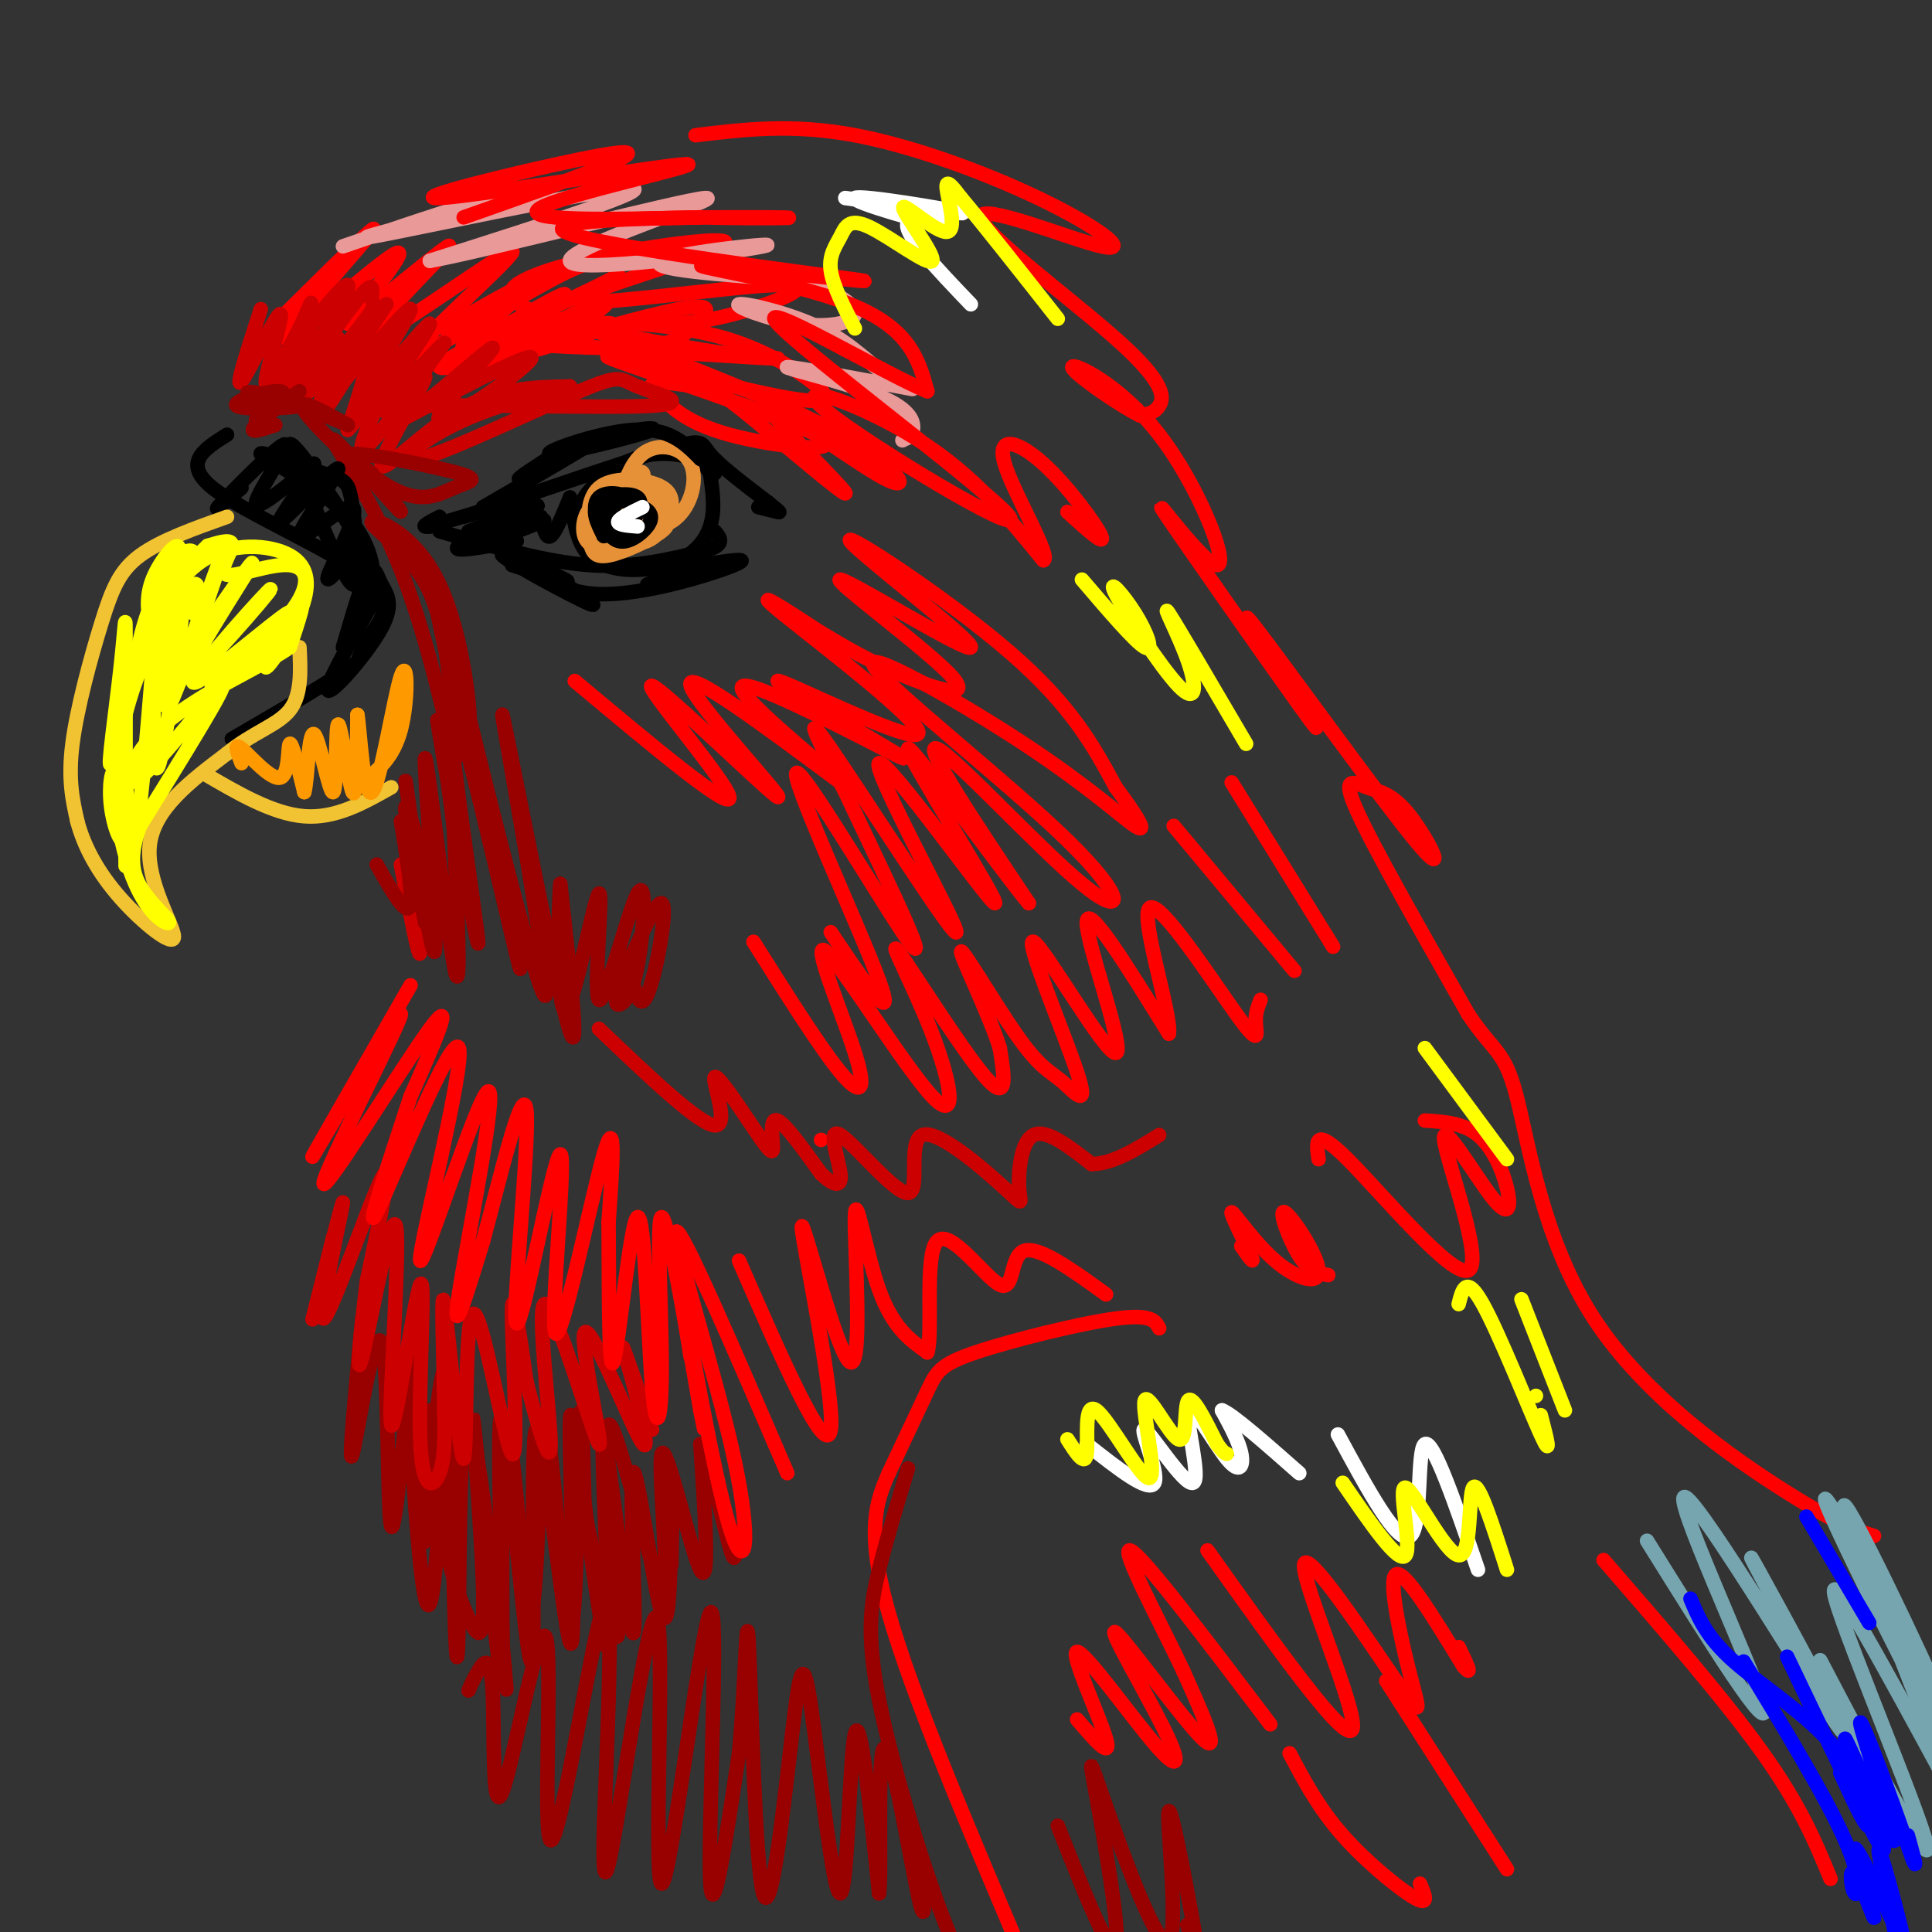 <svg viewBox='0 0 400 400' version='1.1' xmlns='http://www.w3.org/2000/svg' xmlns:xlink='http://www.w3.org/1999/xlink'><rect x="0" y="0" width="400" height="400" fill="#333333" stroke="none"/><g fill='none' stroke='#ff0000' stroke-width='3' stroke-linecap='round' stroke-linejoin='round'><path d='M58,66c10.774,-10.685 21.548,-21.369 19,-18c-2.548,3.369 -18.417,20.792 -18,22c0.417,1.208 17.119,-13.798 22,-17c4.881,-3.202 -2.060,5.399 -9,14'/><path d='M72,67c4.925,-3.014 21.739,-17.548 21,-16c-0.739,1.548 -19.029,19.177 -16,19c3.029,-0.177 27.379,-18.161 29,-18c1.621,0.161 -19.487,18.466 -20,21c-0.513,2.534 19.568,-10.705 30,-16c10.432,-5.295 11.216,-2.648 12,0'/><path d='M128,57c-9.105,4.980 -37.867,17.429 -37,19c0.867,1.571 31.362,-7.735 45,-11c13.638,-3.265 10.420,-0.488 8,2c-2.420,2.488 -4.040,4.688 -14,5c-9.960,0.312 -28.258,-1.262 -22,-1c6.258,0.262 37.074,2.361 48,3c10.926,0.639 1.963,-0.180 -7,-1'/><path d='M149,73c-14.165,-2.278 -46.078,-7.472 -43,-13c3.078,-5.528 41.148,-11.390 44,-10c2.852,1.390 -29.514,10.032 -30,12c-0.486,1.968 30.908,-2.739 41,-3c10.092,-0.261 -1.116,3.926 -9,6c-7.884,2.074 -12.442,2.037 -17,2'/><path d='M135,67c-4.421,0.246 -6.975,-0.137 -4,0c2.975,0.137 11.477,0.796 19,3c7.523,2.204 14.067,5.952 18,9c3.933,3.048 5.256,5.394 -7,3c-12.256,-2.394 -38.089,-9.528 -35,-8c3.089,1.528 35.101,11.719 43,16c7.899,4.281 -8.315,2.652 -18,0c-9.685,-2.652 -12.843,-6.326 -16,-10'/><path d='M135,80c-0.682,-1.554 5.614,-0.438 9,0c3.386,0.438 3.864,0.197 11,6c7.136,5.803 20.932,17.649 20,16c-0.932,-1.649 -16.590,-16.792 -16,-18c0.590,-1.208 17.428,11.521 24,15c6.572,3.479 2.878,-2.292 -9,-9c-11.878,-6.708 -31.939,-14.354 -52,-22'/><path d='M122,68c-9.851,-3.539 -8.480,-1.387 -4,-1c4.480,0.387 12.069,-0.990 7,1c-5.069,1.990 -22.798,7.348 -23,6c-0.202,-1.348 17.121,-9.403 22,-11c4.879,-1.597 -2.686,3.262 -9,7c-6.314,3.738 -11.375,6.354 -10,5c1.375,-1.354 9.188,-6.677 17,-12'/><path d='M122,63c-4.662,2.815 -24.818,15.851 -25,15c-0.182,-0.851 19.611,-15.589 20,-17c0.389,-1.411 -18.626,10.505 -21,11c-2.374,0.495 11.893,-10.430 14,-13c2.107,-2.570 -7.947,3.215 -18,9'/><path d='M119,141c16.317,13.660 32.635,27.321 32,24c-0.635,-3.321 -18.222,-23.622 -16,-23c2.222,0.622 24.252,22.167 26,23c1.748,0.833 -16.786,-19.048 -18,-23c-1.214,-3.952 14.893,8.024 31,20'/><path d='M174,162c-2.320,-2.684 -23.619,-19.393 -20,-20c3.619,-0.607 32.158,14.890 33,15c0.842,0.110 -26.011,-15.166 -26,-16c0.011,-0.834 26.888,12.776 29,11c2.112,-1.776 -20.539,-18.936 -28,-25c-7.461,-6.064 0.270,-1.032 8,4'/><path d='M170,131c3.377,1.953 7.820,4.835 15,8c7.180,3.165 17.096,6.613 12,1c-5.096,-5.613 -25.205,-20.286 -23,-20c2.205,0.286 26.725,15.530 27,14c0.275,-1.530 -23.695,-19.835 -25,-22c-1.305,-2.165 20.056,11.810 33,23c12.944,11.190 17.472,19.595 22,28'/><path d='M231,163c5.041,6.779 6.643,9.728 4,8c-2.643,-1.728 -9.530,-8.131 -23,-17c-13.470,-8.869 -33.524,-20.202 -31,-16c2.524,4.202 27.625,23.941 40,36c12.375,12.059 12.024,16.439 3,9c-9.024,-7.439 -26.721,-26.697 -30,-28c-3.279,-1.303 7.861,15.348 19,32'/><path d='M213,187c-4.306,-4.909 -24.570,-33.181 -25,-32c-0.430,1.181 18.976,31.817 18,32c-0.976,0.183 -22.334,-30.085 -24,-29c-1.666,1.085 16.359,33.523 16,35c-0.359,1.477 -19.103,-28.007 -26,-38c-6.897,-9.993 -1.949,-0.497 3,9'/><path d='M175,164c5.392,11.539 17.373,35.887 14,32c-3.373,-3.887 -22.100,-36.008 -24,-36c-1.900,0.008 13.029,32.145 17,43c3.971,10.855 -3.014,0.427 -10,-10'/><path d='M156,195c6.914,10.969 13.828,21.938 18,27c4.172,5.062 5.604,4.216 3,-4c-2.604,-8.216 -9.242,-23.803 -6,-21c3.242,2.803 16.366,23.994 22,30c5.634,6.006 3.778,-3.174 0,-13c-3.778,-9.826 -9.479,-20.299 -7,-17c2.479,3.299 13.137,20.371 18,26c4.863,5.629 3.932,-0.186 3,-6'/><path d='M207,217c-1.959,-6.437 -8.358,-19.529 -8,-20c0.358,-0.471 7.473,11.678 12,18c4.527,6.322 6.466,6.815 9,9c2.534,2.185 5.662,6.061 3,-2c-2.662,-8.061 -11.116,-28.057 -9,-27c2.116,1.057 14.800,23.169 17,23c2.200,-0.169 -6.086,-22.620 -6,-27c0.086,-4.380 8.543,9.310 17,23'/><path d='M242,214c0.694,-3.616 -6.072,-24.155 -4,-26c2.072,-1.845 12.981,15.003 18,22c5.019,6.997 4.148,4.142 4,2c-0.148,-2.142 0.426,-3.571 1,-5'/></g>
<g fill='none' stroke='#cc0000' stroke-width='3' stroke-linecap='round' stroke-linejoin='round'><path d='M54,64c-2.726,8.405 -5.452,16.810 -4,15c1.452,-1.810 7.083,-13.833 8,-14c0.917,-0.167 -2.881,11.524 -3,14c-0.119,2.476 3.440,-4.262 7,-11'/><path d='M62,68c1.894,-3.851 3.129,-7.980 2,-3c-1.129,4.980 -4.623,19.069 -3,19c1.623,-0.069 8.363,-14.297 9,-14c0.637,0.297 -4.828,15.118 -4,16c0.828,0.882 7.951,-12.177 10,-14c2.049,-1.823 -0.975,7.588 -4,17'/><path d='M72,89c2.335,-1.967 10.171,-15.385 10,-14c-0.171,1.385 -8.350,17.573 -7,18c1.350,0.427 12.228,-14.906 13,-15c0.772,-0.094 -8.561,15.052 -9,18c-0.439,2.948 8.018,-6.300 16,-11c7.982,-4.700 15.491,-4.850 23,-5'/><path d='M118,80c-0.377,0.108 -12.818,2.878 -22,7c-9.182,4.122 -15.103,9.596 -9,8c6.103,-1.596 24.232,-10.262 33,-14c8.768,-3.738 8.175,-2.548 12,-1c3.825,1.548 12.068,3.455 3,4c-9.068,0.545 -35.448,-0.273 -47,0c-11.552,0.273 -8.276,1.636 -5,3'/><path d='M83,87c6.762,-3.591 26.168,-14.067 27,-13c0.832,1.067 -16.911,13.678 -19,13c-2.089,-0.678 11.476,-14.644 11,-15c-0.476,-0.356 -14.993,12.898 -19,15c-4.007,2.102 2.497,-6.949 9,-16'/><path d='M92,71c-2.737,2.133 -14.079,15.464 -14,14c0.079,-1.464 11.579,-17.724 11,-18c-0.579,-0.276 -13.238,15.431 -14,15c-0.762,-0.431 10.372,-17.001 10,-18c-0.372,-0.999 -12.249,13.572 -15,16c-2.751,2.428 3.625,-7.286 10,-17'/><path d='M80,63c-2.719,2.243 -14.516,16.352 -16,18c-1.484,1.648 7.345,-9.164 11,-14c3.655,-4.836 2.136,-3.696 2,-5c-0.136,-1.304 1.110,-5.051 -3,0c-4.110,5.051 -13.576,18.900 -14,19c-0.424,0.100 8.193,-13.550 11,-19c2.807,-5.450 -0.198,-2.700 -4,2c-3.802,4.700 -8.401,11.350 -13,18'/><path d='M54,82c0.511,-0.667 8.289,-11.333 10,-13c1.711,-1.667 -2.644,5.667 -7,13'/><path d='M83,179c1.956,10.378 3.911,20.756 4,18c0.089,-2.756 -1.689,-18.644 -2,-22c-0.311,-3.356 0.844,5.822 2,15'/></g>
<g fill='none' stroke='#990000' stroke-width='3' stroke-linecap='round' stroke-linejoin='round'><path d='M78,179c3.278,5.790 6.556,11.579 7,8c0.444,-3.579 -1.944,-16.528 -2,-17c-0.056,-0.472 2.222,11.533 4,17c1.778,5.467 3.056,4.395 2,-2c-1.056,-6.395 -4.444,-18.113 -5,-18c-0.556,0.113 1.722,12.056 4,24'/><path d='M88,191c-0.709,-5.837 -4.483,-32.429 -4,-29c0.483,3.429 5.222,36.878 6,35c0.778,-1.878 -2.406,-39.082 -2,-40c0.406,-0.918 4.402,34.452 6,43c1.598,8.548 0.799,-9.726 0,-28'/><path d='M94,172c-1.328,-12.561 -4.649,-29.962 -3,-20c1.649,9.962 8.267,47.289 8,43c-0.267,-4.289 -7.418,-50.193 -6,-51c1.418,-0.807 11.405,43.484 14,54c2.595,10.516 -2.203,-12.742 -7,-36'/><path d='M100,162c-2.936,-13.490 -6.776,-29.214 -3,-14c3.776,15.214 15.167,61.367 16,58c0.833,-3.367 -8.891,-56.253 -9,-58c-0.109,-1.747 9.397,47.644 13,62c3.603,14.356 1.301,-6.322 -1,-27'/><path d='M116,183c-0.387,3.637 -0.853,26.230 1,26c1.853,-0.230 6.027,-23.281 7,-24c0.973,-0.719 -1.253,20.896 0,22c1.253,1.104 5.985,-18.302 8,-22c2.015,-3.698 1.312,8.312 0,15c-1.312,6.688 -3.232,8.054 -4,8c-0.768,-0.054 -0.384,-1.527 0,-3'/><path d='M128,205c2.167,-5.762 7.583,-18.667 9,-18c1.417,0.667 -1.167,14.905 -3,19c-1.833,4.095 -2.917,-1.952 -4,-8'/><path d='M92,132c-1.152,-4.550 -2.303,-9.099 -1,-3c1.303,6.099 5.062,22.847 6,22c0.938,-0.847 -0.944,-19.289 -6,-30c-5.056,-10.711 -13.284,-13.691 -14,-13c-0.716,0.691 6.081,5.055 10,11c3.919,5.945 4.959,13.473 6,21'/><path d='M93,140c1.535,8.674 2.373,19.860 1,16c-1.373,-3.860 -4.956,-22.767 -11,-38c-6.044,-15.233 -14.550,-26.794 -14,-27c0.550,-0.206 10.157,10.941 13,14c2.843,3.059 -1.079,-1.971 -5,-7'/><path d='M77,98c-2.710,-2.202 -6.984,-4.207 -3,-4c3.984,0.207 16.228,2.624 21,4c4.772,1.376 2.073,1.709 -1,3c-3.073,1.291 -6.520,3.540 -13,0c-6.480,-3.540 -15.994,-12.869 -18,-16c-2.006,-3.131 3.497,-0.066 9,3'/><path d='M72,88c-1.835,-0.867 -10.923,-4.535 -16,-6c-5.077,-1.465 -6.142,-0.727 -3,0c3.142,0.727 10.492,1.442 9,2c-1.492,0.558 -11.825,0.958 -13,0c-1.175,-0.958 6.807,-3.274 9,-3c2.193,0.274 -1.404,3.137 -5,6'/><path d='M53,87c1.845,-0.845 8.958,-5.958 9,-6c0.042,-0.042 -6.988,4.988 -9,7c-2.012,2.012 0.994,1.006 4,0'/><path d='M75,273c-1.496,15.874 -2.992,31.748 -2,28c0.992,-3.748 4.472,-27.118 6,-23c1.528,4.118 1.104,35.724 2,38c0.896,2.276 3.113,-24.778 4,-33c0.887,-8.222 0.443,2.389 0,13'/><path d='M85,296c0.686,13.147 2.401,39.514 4,36c1.599,-3.514 3.082,-36.911 3,-45c-0.082,-8.089 -1.727,9.129 -1,22c0.727,12.871 3.827,21.396 6,26c2.173,4.604 3.417,5.285 3,-7c-0.417,-12.285 -2.497,-37.538 -2,-34c0.497,3.538 3.571,35.868 5,48c1.429,12.132 1.215,4.066 1,-4'/><path d='M104,338c-0.224,-14.641 -1.284,-49.245 0,-44c1.284,5.245 4.913,50.339 6,50c1.087,-0.339 -0.368,-46.112 1,-48c1.368,-1.888 5.561,40.107 7,44c1.439,3.893 0.126,-30.316 0,-42c-0.126,-11.684 0.937,-0.842 2,10'/><path d='M120,308c2.431,11.660 7.508,35.809 8,30c0.492,-5.809 -3.600,-41.576 -2,-43c1.600,-1.424 8.893,31.495 11,34c2.107,2.505 -0.971,-25.402 0,-28c0.971,-2.598 5.992,20.115 8,24c2.008,3.885 1.004,-11.057 0,-26'/><path d='M145,299c1.289,0.756 4.511,15.644 6,21c1.489,5.356 1.244,1.178 1,-3'/><path d='M89,292c-0.823,16.087 -1.645,32.175 -1,26c0.645,-6.175 2.759,-34.611 4,-34c1.241,0.611 1.609,30.269 2,46c0.391,15.731 0.806,17.536 1,4c0.194,-13.536 0.168,-42.414 2,-40c1.832,2.414 5.524,36.118 7,49c1.476,12.882 0.738,4.941 0,-3'/><path d='M104,340c-0.048,-13.793 -0.168,-46.776 1,-45c1.168,1.776 3.622,38.310 5,38c1.378,-0.310 1.679,-37.465 3,-37c1.321,0.465 3.663,38.548 5,41c1.337,2.452 1.668,-30.728 2,-41c0.332,-10.272 0.666,2.364 1,15'/><path d='M121,311c1.452,12.271 4.581,35.449 5,29c0.419,-6.449 -1.874,-42.527 -1,-42c0.874,0.527 4.915,37.657 6,40c1.085,2.343 -0.785,-30.100 0,-33c0.785,-2.900 4.224,23.743 6,29c1.776,5.257 1.888,-10.871 2,-27'/><path d='M139,307c0.333,-1.667 0.167,7.667 0,17'/></g>
<g fill='none' stroke='#cc0000' stroke-width='3' stroke-linecap='round' stroke-linejoin='round'><path d='M69,256c-2.592,10.359 -5.183,20.718 -4,16c1.183,-4.718 6.142,-24.512 6,-23c-0.142,1.512 -5.384,24.330 -4,24c1.384,-0.330 9.396,-23.809 12,-29c2.604,-5.191 -0.198,7.904 -3,21'/><path d='M76,265c-1.159,9.339 -2.556,22.186 -1,16c1.556,-6.186 6.067,-31.404 7,-27c0.933,4.404 -1.711,38.429 -1,41c0.711,2.571 4.778,-26.311 6,-29c1.222,-2.689 -0.402,20.814 0,32c0.402,11.186 2.829,10.053 4,7c1.171,-3.053 1.085,-8.027 1,-13'/><path d='M92,292c-0.091,-9.587 -0.819,-27.053 0,-22c0.819,5.053 3.183,32.625 4,32c0.817,-0.625 0.085,-29.446 2,-30c1.915,-0.554 6.477,27.158 8,29c1.523,1.842 0.007,-22.188 0,-29c-0.007,-6.812 1.497,3.594 3,14'/><path d='M109,286c1.862,7.468 5.016,19.136 5,13c-0.016,-6.136 -3.203,-30.078 -1,-29c2.203,1.078 9.797,27.176 11,29c1.203,1.824 -3.984,-20.624 -3,-23c0.984,-2.376 8.138,15.321 11,21c2.862,5.679 1.431,-0.661 0,-7'/><path d='M132,290c-0.933,-4.289 -3.267,-11.511 -3,-11c0.267,0.511 3.133,8.756 6,17'/></g>
<g fill='none' stroke='#ff0000' stroke-width='3' stroke-linecap='round' stroke-linejoin='round'><path d='M85,204c-11.158,19.415 -22.316,38.829 -20,35c2.316,-3.829 18.105,-30.903 18,-29c-0.105,1.903 -16.105,32.781 -16,35c0.105,2.219 16.316,-24.223 22,-32c5.684,-7.777 0.842,3.112 -4,14'/><path d='M85,227c-3.435,10.584 -10.023,30.042 -7,24c3.023,-6.042 15.655,-37.586 17,-34c1.345,3.586 -8.598,42.301 -8,44c0.598,1.699 11.738,-33.620 14,-35c2.262,-1.380 -4.354,31.177 -6,42c-1.646,10.823 1.677,-0.089 5,-11'/><path d='M100,257c3.095,-11.263 8.333,-33.921 9,-27c0.667,6.921 -3.239,43.421 -2,44c1.239,0.579 7.621,-34.762 9,-35c1.379,-0.238 -2.244,34.628 -1,37c1.244,2.372 7.355,-27.751 10,-37c2.645,-9.249 1.822,2.375 1,14'/><path d='M126,253c0.116,11.097 -0.094,31.839 1,29c1.094,-2.839 3.492,-29.258 5,-30c1.508,-0.742 2.126,24.193 3,35c0.874,10.807 2.005,7.487 2,-4c-0.005,-11.487 -1.144,-31.139 0,-31c1.144,0.139 4.572,20.070 8,40'/><path d='M145,292c1.333,6.667 0.667,3.333 0,0'/></g>
<g fill='none' stroke='#ea9999' stroke-width='3' stroke-linecap='round' stroke-linejoin='round'><path d='M71,51c11.282,-3.880 22.565,-7.761 31,-10c8.435,-2.239 14.024,-2.837 4,0c-10.024,2.837 -35.660,9.110 -29,8c6.660,-1.110 45.617,-9.603 53,-10c7.383,-0.397 -16.809,7.301 -41,15'/><path d='M89,54c9.030,-1.471 52.105,-12.648 57,-13c4.895,-0.352 -28.389,10.122 -28,13c0.389,2.878 34.451,-1.841 40,-3c5.549,-1.159 -17.415,1.240 -21,3c-3.585,1.760 12.207,2.880 28,4'/><path d='M165,58c7.522,2.007 12.327,5.023 12,7c-0.327,1.977 -5.787,2.913 -12,2c-6.213,-0.913 -13.180,-3.676 -12,-4c1.180,-0.324 10.508,1.789 17,5c6.492,3.211 10.147,7.518 14,10c3.853,2.482 7.903,3.137 2,2c-5.903,-1.137 -21.757,-4.068 -23,-4c-1.243,0.068 12.127,3.134 19,6c6.873,2.866 7.249,5.533 7,7c-0.249,1.467 -1.125,1.733 -2,2'/><path d='M187,91c-0.333,0.333 -0.167,0.167 0,0'/></g>
<g fill='none' stroke='#ff0000' stroke-width='3' stroke-linecap='round' stroke-linejoin='round'><path d='M96,45c11.987,-4.218 23.974,-8.436 30,-11c6.026,-2.564 6.093,-3.474 -6,-1c-12.093,2.474 -36.344,8.333 -29,8c7.344,-0.333 46.285,-6.859 51,-7c4.715,-0.141 -24.796,6.103 -30,9c-5.204,2.897 13.898,2.449 33,2'/><path d='M145,45c11.987,0.308 25.454,0.078 14,0c-11.454,-0.078 -47.829,-0.004 -42,3c5.829,3.004 53.861,8.939 61,10c7.139,1.061 -26.617,-2.753 -32,-3c-5.383,-0.247 17.605,3.072 30,8c12.395,4.928 14.198,11.464 16,18'/><path d='M192,81c-8.135,-3.175 -36.473,-20.113 -31,-14c5.473,6.113 44.756,35.278 48,40c3.244,4.722 -29.550,-14.998 -38,-22c-8.450,-7.002 7.443,-1.286 19,6c11.557,7.286 18.779,16.143 26,25'/><path d='M216,116c1.939,-0.407 -6.212,-13.923 -8,-20c-1.788,-6.077 2.788,-4.713 8,0c5.212,4.713 11.061,12.775 12,15c0.939,2.225 -3.030,-1.388 -7,-5'/><path d='M144,28c10.013,-1.214 20.025,-2.428 33,0c12.975,2.428 28.912,8.500 40,14c11.088,5.500 17.327,10.430 11,9c-6.327,-1.430 -25.222,-9.218 -25,-6c0.222,3.218 19.560,17.443 29,26c9.440,8.557 8.983,11.445 8,13c-0.983,1.555 -2.491,1.778 -4,2'/><path d='M236,86c-4.607,-2.272 -14.123,-8.951 -14,-10c0.123,-1.049 9.887,3.531 18,14c8.113,10.469 14.577,26.827 12,27c-2.577,0.173 -14.194,-15.838 -11,-11c3.194,4.838 21.198,30.525 28,40c6.802,9.475 2.401,2.737 -2,-4'/><path d='M267,142c-3.882,-6.066 -12.588,-19.232 -7,-12c5.588,7.232 25.470,34.860 33,44c7.530,9.140 2.709,-0.210 -1,-5c-3.709,-4.790 -6.306,-5.020 -9,-6c-2.694,-0.980 -5.484,-2.708 -2,5c3.484,7.708 13.242,24.854 23,42'/><path d='M304,210c5.434,8.105 7.518,7.368 10,17c2.482,9.632 5.360,29.632 16,46c10.640,16.368 29.040,29.105 40,36c10.960,6.895 14.480,7.947 18,9'/><path d='M240,275c-0.774,-1.500 -1.548,-3.000 -9,-2c-7.452,1.000 -21.583,4.500 -29,7c-7.417,2.500 -8.119,4.000 -10,8c-1.881,4.000 -4.940,10.500 -8,17'/><path d='M184,305c-2.533,5.800 -4.867,11.800 0,29c4.867,17.200 16.933,45.600 29,74'/><path d='M332,323c12.583,14.500 25.167,29.000 33,40c7.833,11.000 10.917,18.500 14,26'/></g>
<g fill='none' stroke='#76a5af' stroke-width='3' stroke-linecap='round' stroke-linejoin='round'><path d='M341,319c13.077,20.987 26.153,41.974 24,34c-2.153,-7.974 -19.536,-44.911 -16,-43c3.536,1.911 27.990,42.668 32,48c4.010,5.332 -12.426,-24.762 -17,-33c-4.574,-8.238 2.713,5.381 10,19'/><path d='M374,344c6.992,12.730 19.473,35.055 18,31c-1.473,-4.055 -16.900,-34.489 -15,-31c1.900,3.489 21.127,40.901 22,39c0.873,-1.901 -16.608,-43.115 -19,-52c-2.392,-8.885 10.304,14.557 23,38'/><path d='M403,369c-2.104,-8.450 -18.864,-48.575 -21,-56c-2.136,-7.425 10.353,17.850 19,37c8.647,19.150 13.452,32.174 6,19c-7.452,-13.174 -27.160,-52.547 -29,-58c-1.840,-5.453 14.189,23.013 22,40c7.811,16.987 7.406,22.493 7,28'/></g>
<g fill='none' stroke='#ff0000' stroke-width='3' stroke-linecap='round' stroke-linejoin='round'><path d='M223,356c3.652,4.272 7.304,8.545 6,4c-1.304,-4.545 -7.565,-17.906 -6,-18c1.565,-0.094 10.955,13.080 16,19c5.045,5.920 5.744,4.587 2,-3c-3.744,-7.587 -11.931,-21.427 -10,-20c1.931,1.427 13.980,18.122 18,22c4.020,3.878 0.010,-5.061 -4,-14'/><path d='M245,346c-4.356,-9.333 -13.244,-25.667 -11,-25c2.244,0.667 15.622,18.333 29,36'/><path d='M250,321c14.352,20.172 28.703,40.344 30,37c1.297,-3.344 -10.462,-30.203 -10,-34c0.462,-3.797 13.144,15.467 19,24c5.856,8.533 4.884,6.336 3,-1c-1.884,-7.336 -4.681,-19.810 -3,-21c1.681,-1.190 7.841,8.905 14,19'/><path d='M303,345c2.167,2.500 0.583,-0.750 -1,-4'/><path d='M267,363c3.000,5.667 6.000,11.333 11,17c5.000,5.667 12.000,11.333 15,13c3.000,1.667 2.000,-0.667 1,-3'/><path d='M287,348c0.000,0.000 25.000,39.000 25,39'/><path d='M273,240c-0.520,-3.520 -1.039,-7.040 6,0c7.039,7.040 21.637,24.640 25,23c3.363,-1.640 -4.511,-22.520 -5,-27c-0.489,-4.480 6.405,7.438 10,12c3.595,4.562 3.891,1.767 3,-2c-0.891,-3.767 -2.969,-8.505 -6,-11c-3.031,-2.495 -7.016,-2.748 -11,-3'/><path d='M170,236c0.000,0.000 0.000,0.000 0,0'/></g>
<g fill='none' stroke='#cc0000' stroke-width='3' stroke-linecap='round' stroke-linejoin='round'><path d='M124,213c10.391,9.918 20.781,19.836 24,20c3.219,0.164 -0.734,-9.426 0,-10c0.734,-0.574 6.156,7.867 9,12c2.844,4.133 3.112,3.959 3,2c-0.112,-1.959 -0.603,-5.703 1,-5c1.603,0.703 5.302,5.851 9,11'/><path d='M170,243c2.532,2.446 4.361,3.063 4,0c-0.361,-3.063 -2.914,-9.804 0,-8c2.914,1.804 11.294,12.155 14,12c2.706,-0.155 -0.264,-10.815 3,-12c3.264,-1.185 12.761,7.105 17,11c4.239,3.895 3.218,3.395 3,0c-0.218,-3.395 0.366,-9.684 3,-11c2.634,-1.316 7.317,2.342 12,6'/><path d='M226,241c4.333,0.000 9.167,-3.000 14,-6'/></g>
<g fill='none' stroke='#000000' stroke-width='3' stroke-linecap='round' stroke-linejoin='round'><path d='M96,107c17.000,-5.800 34.000,-11.600 42,-14c8.000,-2.400 7.000,-1.400 9,1c2.000,2.400 7.000,6.200 12,10'/><path d='M159,104c2.489,2.044 2.711,2.156 2,2c-0.711,-0.156 -2.356,-0.578 -4,-1'/><path d='M91,110c10.917,3.167 21.833,6.333 31,7c9.167,0.667 16.583,-1.167 24,-3'/><path d='M146,114c4.333,-1.167 3.167,-2.583 2,-4'/><path d='M112,107c0.500,2.333 1.000,4.667 2,4c1.000,-0.667 2.500,-4.333 4,-8'/><path d='M118,103c0.699,1.266 0.445,8.432 4,12c3.555,3.568 10.919,3.537 16,2c5.081,-1.537 7.880,-4.582 9,-8c1.120,-3.418 0.560,-7.209 0,-11'/><path d='M147,98c-1.330,-2.636 -4.656,-3.727 -8,-4c-3.344,-0.273 -6.708,0.273 -10,2c-3.292,1.727 -6.512,4.636 -8,7c-1.488,2.364 -1.244,4.182 -1,6'/><path d='M102,112c6.423,-2.524 12.845,-5.048 10,-4c-2.845,1.048 -14.958,5.667 -15,5c-0.042,-0.667 11.988,-6.619 14,-8c2.012,-1.381 -5.994,1.810 -14,5'/><path d='M47,90c-4.696,2.935 -9.393,5.869 -3,11c6.393,5.131 23.875,12.458 31,18c7.125,5.542 3.893,9.298 2,12c-1.893,2.702 -2.446,4.351 -3,6'/><path d='M74,137c-4.833,3.667 -15.417,9.833 -26,16'/><path d='M50,101c-3.411,3.030 -6.821,6.060 -4,3c2.821,-3.060 11.875,-12.208 13,-12c1.125,0.208 -5.679,9.774 -6,12c-0.321,2.226 5.839,-2.887 12,-8'/><path d='M65,96c-0.642,2.419 -8.248,12.467 -7,12c1.248,-0.467 11.351,-11.448 12,-11c0.649,0.448 -8.156,12.326 -8,14c0.156,1.674 9.273,-6.857 11,-6c1.727,0.857 -3.935,11.102 -5,14c-1.065,2.898 2.468,-1.551 6,-6'/><path d='M74,113c1.051,2.166 0.679,10.582 1,12c0.321,1.418 1.335,-4.161 2,-6c0.665,-1.839 0.982,0.064 2,2c1.018,1.936 2.735,3.906 0,9c-2.735,5.094 -9.924,13.313 -11,13c-1.076,-0.313 3.962,-9.156 9,-18'/><path d='M77,125c1.253,-6.300 -0.113,-13.051 -6,-19c-5.887,-5.949 -16.293,-11.097 -17,-12c-0.707,-0.903 8.285,2.438 13,4c4.715,1.562 5.154,1.344 6,7c0.846,5.656 2.099,17.188 0,16c-2.099,-1.188 -7.549,-15.094 -13,-29'/><path d='M60,92c0.762,-0.917 9.167,11.292 13,18c3.833,6.708 3.095,7.917 2,11c-1.095,3.083 -2.548,8.042 -4,13'/></g>
<g fill='none' stroke='#f1c232' stroke-width='3' stroke-linecap='round' stroke-linejoin='round'><path d='M47,107c-6.887,2.446 -13.774,4.893 -18,8c-4.226,3.107 -5.792,6.875 -8,14c-2.208,7.125 -5.060,17.607 -6,25c-0.940,7.393 0.030,11.696 1,16'/><path d='M16,170c1.396,5.372 4.384,10.801 9,16c4.616,5.199 10.858,10.169 11,8c0.142,-2.169 -5.817,-11.477 -5,-19c0.817,-7.523 8.408,-13.262 16,-19'/><path d='M47,156c5.289,-4.378 10.511,-5.822 13,-9c2.489,-3.178 2.244,-8.089 2,-13'/><path d='M42,160c7.250,4.250 14.500,8.500 21,9c6.500,0.500 12.250,-2.750 18,-6'/></g>
<g fill='none' stroke='#ff9900' stroke-width='3' stroke-linecap='round' stroke-linejoin='round'><path d='M50,158c-0.863,-2.214 -1.726,-4.429 0,-3c1.726,1.429 6.042,6.500 8,6c1.958,-0.500 1.560,-6.571 2,-7c0.440,-0.429 1.720,4.786 3,10'/><path d='M63,164c0.679,-2.200 0.875,-12.700 2,-12c1.125,0.700 3.178,12.600 4,12c0.822,-0.600 0.414,-13.700 1,-14c0.586,-0.300 2.168,12.200 3,14c0.832,1.800 0.916,-7.100 1,-16'/><path d='M74,148c0.496,2.743 1.236,17.601 3,16c1.764,-1.601 4.552,-19.662 6,-24c1.448,-4.338 1.557,5.046 0,11c-1.557,5.954 -4.778,8.477 -8,11'/></g>
<g fill='none' stroke='#ffff00' stroke-width='3' stroke-linecap='round' stroke-linejoin='round'><path d='M40,115c-2.845,1.612 -5.691,3.223 -9,13c-3.309,9.777 -7.083,27.719 -8,30c-0.917,2.281 1.022,-11.100 2,-20c0.978,-8.900 0.994,-13.319 1,-4c0.006,9.319 0.002,32.377 0,41c-0.002,8.623 -0.001,2.812 0,-3'/><path d='M26,172c-0.342,-3.431 -1.198,-10.507 -2,-12c-0.802,-1.493 -1.549,2.597 -1,7c0.549,4.403 2.393,9.119 3,6c0.607,-3.119 -0.023,-14.073 0,-12c0.023,2.073 0.698,17.174 2,12c1.302,-5.174 3.229,-30.621 4,-40c0.771,-9.379 0.385,-2.689 0,4'/><path d='M32,137c-0.207,8.196 -0.723,26.687 1,21c1.723,-5.687 5.685,-35.551 5,-37c-0.685,-1.449 -6.019,25.519 -4,25c2.019,-0.519 11.390,-28.524 12,-31c0.610,-2.476 -7.540,20.578 -10,28c-2.460,7.422 0.770,-0.789 4,-9'/><path d='M40,134c4.493,-7.030 13.727,-20.106 12,-17c-1.727,3.106 -14.413,22.393 -13,23c1.413,0.607 16.925,-17.466 17,-18c0.075,-0.534 -15.288,16.472 -16,19c-0.712,2.528 13.225,-9.420 18,-13c4.775,-3.580 0.387,1.210 -4,6'/><path d='M54,134c-3.796,3.472 -11.286,9.153 -10,8c1.286,-1.153 11.347,-9.141 16,-15c4.653,-5.859 3.897,-9.591 0,-10c-3.897,-0.409 -10.934,2.505 -13,2c-2.066,-0.505 0.838,-4.430 1,-6c0.162,-1.570 -2.419,-0.785 -5,0'/><path d='M43,113c-3.528,3.219 -9.849,11.268 -10,12c-0.151,0.732 5.868,-5.851 7,-9c1.132,-3.149 -2.622,-2.863 -6,3c-3.378,5.863 -6.380,17.304 -5,16c1.380,-1.304 7.141,-15.351 8,-20c0.859,-4.649 -3.183,0.100 -5,4c-1.817,3.900 -1.408,6.950 -1,10'/><path d='M31,129c1.316,-1.206 5.105,-9.223 11,-13c5.895,-3.777 13.894,-3.316 18,-1c4.106,2.316 4.317,6.487 2,12c-2.317,5.513 -7.162,12.369 -7,11c0.162,-1.369 5.332,-10.963 7,-13c1.668,-2.037 -0.166,3.481 -2,9'/><path d='M60,134c-5.569,3.954 -18.493,9.338 -26,16c-7.507,6.662 -9.598,14.601 -5,11c4.598,-3.601 15.885,-18.743 17,-19c1.115,-0.257 -7.943,14.372 -17,29'/><path d='M29,171c-2.777,7.273 -1.220,10.956 1,14c2.220,3.044 5.104,5.451 5,6c-0.104,0.549 -3.196,-0.759 -6,-6c-2.804,-5.241 -5.318,-14.415 -5,-24c0.318,-9.585 3.470,-19.581 7,-27c3.530,-7.419 7.437,-12.263 9,-13c1.563,-0.737 0.781,2.631 0,6'/></g>
<g fill='none' stroke='#e69138' stroke-width='3' stroke-linecap='round' stroke-linejoin='round'><path d='M133,101c0.313,-2.026 0.626,-4.053 -1,-3c-1.626,1.053 -5.190,5.185 -4,8c1.190,2.815 7.133,4.311 11,2c3.867,-2.311 5.656,-8.430 4,-12c-1.656,-3.570 -6.759,-4.591 -10,-2c-3.241,2.591 -4.621,8.796 -6,15'/><path d='M127,109c0.334,3.349 4.169,4.222 7,3c2.831,-1.222 4.658,-4.540 5,-7c0.342,-2.460 -0.799,-4.062 -4,-5c-3.201,-0.938 -8.460,-1.212 -11,1c-2.540,2.212 -2.360,6.908 -2,10c0.360,3.092 0.902,4.579 4,4c3.098,-0.579 8.753,-3.224 11,-5c2.247,-1.776 1.087,-2.682 -2,-4c-3.087,-1.318 -8.100,-3.047 -11,-2c-2.900,1.047 -3.686,4.871 -3,7c0.686,2.129 2.843,2.565 5,3'/><path d='M126,114c3.029,-0.060 8.100,-1.710 10,-4c1.900,-2.290 0.628,-5.222 -1,-7c-1.628,-1.778 -3.613,-2.404 -5,-1c-1.387,1.404 -2.175,4.838 -2,7c0.175,2.162 1.315,3.054 4,2c2.685,-1.054 6.915,-4.053 7,-6c0.085,-1.947 -3.976,-2.842 -6,-2c-2.024,0.842 -2.012,3.421 -2,6'/></g>
<g fill='none' stroke='#000000' stroke-width='3' stroke-linecap='round' stroke-linejoin='round'><path d='M125,103c0.093,1.645 0.186,3.291 1,3c0.814,-0.291 2.347,-2.518 2,-3c-0.347,-0.482 -2.576,0.781 -3,3c-0.424,2.219 0.955,5.393 3,6c2.045,0.607 4.754,-1.353 6,-3c1.246,-1.647 1.028,-2.982 -1,-4c-2.028,-1.018 -5.865,-1.719 -7,-1c-1.135,0.719 0.433,2.860 2,5'/><path d='M128,109c1.413,-0.187 3.946,-3.154 3,-5c-0.946,-1.846 -5.370,-2.569 -7,-1c-1.630,1.569 -0.467,5.432 1,7c1.467,1.568 3.239,0.843 5,-1c1.761,-1.843 3.513,-4.804 2,-6c-1.513,-1.196 -6.289,-0.627 -8,1c-1.711,1.627 -0.355,4.314 1,7'/><path d='M100,105c11.067,-6.422 22.133,-12.844 22,-13c-0.133,-0.156 -11.467,5.956 -14,7c-2.533,1.044 3.733,-2.978 10,-7'/><path d='M118,92c6.896,-2.164 19.137,-4.075 17,-3c-2.137,1.075 -18.652,5.136 -21,5c-2.348,-0.136 9.472,-4.467 17,-5c7.528,-0.533 10.764,2.734 14,6'/><path d='M145,95c2.833,1.500 2.917,2.250 3,3'/><path d='M106,117c6.720,2.179 13.440,4.357 11,3c-2.440,-1.357 -14.042,-6.250 -13,-5c1.042,1.250 14.726,8.643 18,10c3.274,1.357 -3.863,-3.321 -11,-8'/><path d='M111,117c-0.512,0.476 3.708,5.667 13,6c9.292,0.333 23.655,-4.190 28,-6c4.345,-1.810 -1.327,-0.905 -7,0'/><path d='M145,117c-3.000,0.667 -7.000,2.333 -11,4'/><path d='M107,112c-7.053,1.316 -14.105,2.632 -12,1c2.105,-1.632 13.368,-6.211 13,-6c-0.368,0.211 -12.368,5.211 -13,5c-0.632,-0.211 10.105,-5.632 11,-7c0.895,-1.368 -8.053,1.316 -17,4'/><path d='M89,109c-2.500,0.333 -0.250,-0.833 2,-2'/></g>
<g fill='none' stroke='#ffffff' stroke-width='3' stroke-linecap='round' stroke-linejoin='round'><path d='M132,109c-2.083,-0.167 -4.167,-0.333 -4,-1c0.167,-0.667 2.583,-1.833 5,-3'/><path d='M175,41c13.295,1.825 26.590,3.649 24,3c-2.590,-0.649 -21.065,-3.772 -22,-3c-0.935,0.772 15.671,5.439 19,6c3.329,0.561 -6.620,-2.982 -8,-1c-1.380,1.982 5.810,9.491 13,17'/><path d='M225,299c6.470,5.104 12.941,10.208 14,8c1.059,-2.208 -3.293,-11.728 -2,-11c1.293,0.728 8.230,11.703 10,11c1.770,-0.703 -1.629,-13.085 -1,-15c0.629,-1.915 5.285,6.638 8,10c2.715,3.362 3.490,1.532 3,-1c-0.490,-2.532 -2.245,-5.766 -4,-9'/><path d='M253,292c2.000,0.667 9.000,6.833 16,13'/><path d='M277,297c6.244,11.556 12.489,23.111 15,21c2.511,-2.111 1.289,-17.889 3,-19c1.711,-1.111 6.356,12.444 11,26'/></g>
<g fill='none' stroke='#990000' stroke-width='3' stroke-linecap='round' stroke-linejoin='round'><path d='M97,350c0.490,-1.127 0.980,-2.254 2,-4c1.020,-1.746 2.572,-4.109 3,4c0.428,8.109 -0.266,26.692 2,21c2.266,-5.692 7.494,-35.660 9,-32c1.506,3.660 -0.710,40.947 1,42c1.710,1.053 7.346,-34.128 10,-45c2.654,-10.872 2.327,2.564 2,16'/><path d='M126,352c-0.326,14.477 -2.141,42.669 0,34c2.141,-8.669 8.240,-54.199 10,-51c1.760,3.199 -0.817,55.125 1,55c1.817,-0.125 8.028,-52.303 10,-56c1.972,-3.697 -0.294,41.087 0,54c0.294,12.913 3.147,-6.043 6,-25'/><path d='M153,363c1.286,-12.691 1.500,-31.919 2,-23c0.500,8.919 1.287,45.986 3,52c1.713,6.014 4.354,-19.024 6,-33c1.646,-13.976 2.297,-16.891 4,-5c1.703,11.891 4.459,38.586 6,38c1.541,-0.586 1.869,-28.453 3,-33c1.131,-4.547 3.066,14.227 5,33'/><path d='M182,392c0.595,-3.524 -0.417,-28.833 1,-30c1.417,-1.167 5.262,21.810 7,30c1.738,8.190 1.369,1.595 1,-5'/><path d='M188,304c-2.173,7.149 -4.345,14.298 -6,21c-1.655,6.702 -2.792,12.958 0,27c2.792,14.042 9.512,35.869 14,47c4.488,11.131 6.744,11.565 9,12'/><path d='M219,378c5.476,13.834 10.952,27.668 12,25c1.048,-2.668 -2.333,-21.839 -4,-31c-1.667,-9.161 -1.621,-8.314 2,2c3.621,10.314 10.816,30.094 13,28c2.184,-2.094 -0.643,-26.064 0,-27c0.643,-0.936 4.755,21.161 6,29c1.245,7.839 -0.378,1.419 -2,-5'/><path d='M246,399c-0.333,-0.833 -0.167,-0.417 0,0'/></g>
<g fill='none' stroke='#ff0000' stroke-width='3' stroke-linecap='round' stroke-linejoin='round'><path d='M143,281c-1.815,-11.435 -3.630,-22.871 -2,-14c1.630,8.871 6.705,38.048 10,49c3.295,10.952 4.810,3.679 1,-14c-3.810,-17.679 -12.946,-45.766 -12,-47c0.946,-1.234 11.973,24.383 23,50'/><path d='M153,261c9.012,20.669 18.023,41.338 19,35c0.977,-6.338 -6.081,-39.682 -6,-42c0.081,-2.318 7.300,26.389 10,28c2.700,1.611 0.881,-23.874 1,-30c0.119,-6.126 2.177,7.107 5,15c2.823,7.893 6.412,10.447 10,13'/><path d='M192,280c1.238,-3.884 -0.668,-20.093 2,-23c2.668,-2.907 9.911,7.486 13,9c3.089,1.514 2.026,-5.853 5,-7c2.974,-1.147 9.987,3.927 17,9'/><path d='M257,258c1.482,2.121 2.964,4.242 2,2c-0.964,-2.242 -4.374,-8.846 -4,-9c0.374,-0.154 4.531,6.144 9,10c4.469,3.856 9.249,5.271 9,2c-0.249,-3.271 -5.529,-11.227 -7,-12c-1.471,-0.773 0.865,5.636 3,9c2.135,3.364 4.067,3.682 6,4'/><path d='M243,171c0.000,0.000 25.000,30.000 25,30'/><path d='M255,162c0.000,0.000 21.000,34.000 21,34'/></g>
<g fill='none' stroke='#ffff00' stroke-width='3' stroke-linecap='round' stroke-linejoin='round'><path d='M177,68c-2.282,-4.425 -4.564,-8.850 -5,-12c-0.436,-3.150 0.973,-5.025 2,-7c1.027,-1.975 1.674,-4.050 6,-2c4.326,2.050 12.333,8.223 13,7c0.667,-1.223 -6.007,-9.843 -6,-11c0.007,-1.157 6.694,5.150 9,5c2.306,-0.150 0.230,-6.757 0,-9c-0.230,-2.243 1.385,-0.121 3,2'/><path d='M199,41c3.833,4.500 11.917,14.750 20,25'/><path d='M224,120c5.502,6.432 11.005,12.864 13,14c1.995,1.136 0.484,-3.023 -2,-7c-2.484,-3.977 -5.939,-7.770 -4,-4c1.939,3.770 9.272,15.103 13,19c3.728,3.897 3.850,0.357 2,-5c-1.850,-5.357 -5.671,-12.531 -4,-10c1.671,2.531 8.836,14.765 16,27'/><path d='M221,298c1.821,2.865 3.642,5.730 4,3c0.358,-2.730 -0.746,-11.056 2,-9c2.746,2.056 9.341,14.493 11,14c1.659,-0.493 -1.617,-13.916 -1,-16c0.617,-2.084 5.128,7.170 7,8c1.872,0.830 1.106,-6.763 2,-8c0.894,-1.237 3.447,3.881 6,9'/><path d='M252,299c1.333,1.833 1.667,1.917 2,2'/><path d='M278,307c5.815,8.488 11.630,16.976 13,15c1.370,-1.976 -1.705,-14.416 0,-14c1.705,0.416 8.190,13.689 11,14c2.810,0.311 1.946,-12.340 3,-14c1.054,-1.660 4.027,7.670 7,17'/><path d='M302,270c0.778,-3.089 1.556,-6.178 5,0c3.444,6.178 9.556,21.622 12,27c2.444,5.378 1.222,0.689 0,-4'/><path d='M318,289c0.000,0.000 0.000,0.000 0,0'/><path d='M315,269c0.000,0.000 9.000,23.000 9,23'/><path d='M295,217c0.000,0.000 17.000,23.000 17,23'/></g>
<g fill='none' stroke='#0000ff' stroke-width='3' stroke-linecap='round' stroke-linejoin='round'><path d='M350,331c1.673,4.000 3.345,8.000 9,13c5.655,5.000 15.292,11.000 21,18c5.708,7.000 7.488,15.000 7,16c-0.488,1.000 -3.244,-5.000 -6,-11'/><path d='M370,343c9.712,20.315 19.424,40.631 20,40c0.576,-0.631 -7.984,-22.208 -8,-23c-0.016,-0.792 8.511,19.200 10,21c1.489,1.800 -4.061,-14.592 -6,-21c-1.939,-6.408 -0.268,-2.831 2,3c2.268,5.831 5.134,13.915 8,22'/><path d='M396,385c1.167,2.833 0.083,-1.083 -1,-5'/><path d='M374,314c0.000,0.000 13.000,22.000 13,22'/><path d='M361,344c8.605,14.162 17.210,28.325 21,37c3.790,8.675 2.764,11.863 2,11c-0.764,-0.863 -1.267,-5.778 0,-4c1.267,1.778 4.303,10.248 4,9c-0.303,-1.248 -3.944,-12.214 -4,-14c-0.056,-1.786 3.472,5.607 7,13'/><path d='M391,396c2.119,4.512 3.917,9.292 3,5c-0.917,-4.292 -4.548,-17.655 -5,-18c-0.452,-0.345 2.274,12.327 5,25'/></g>
</svg>